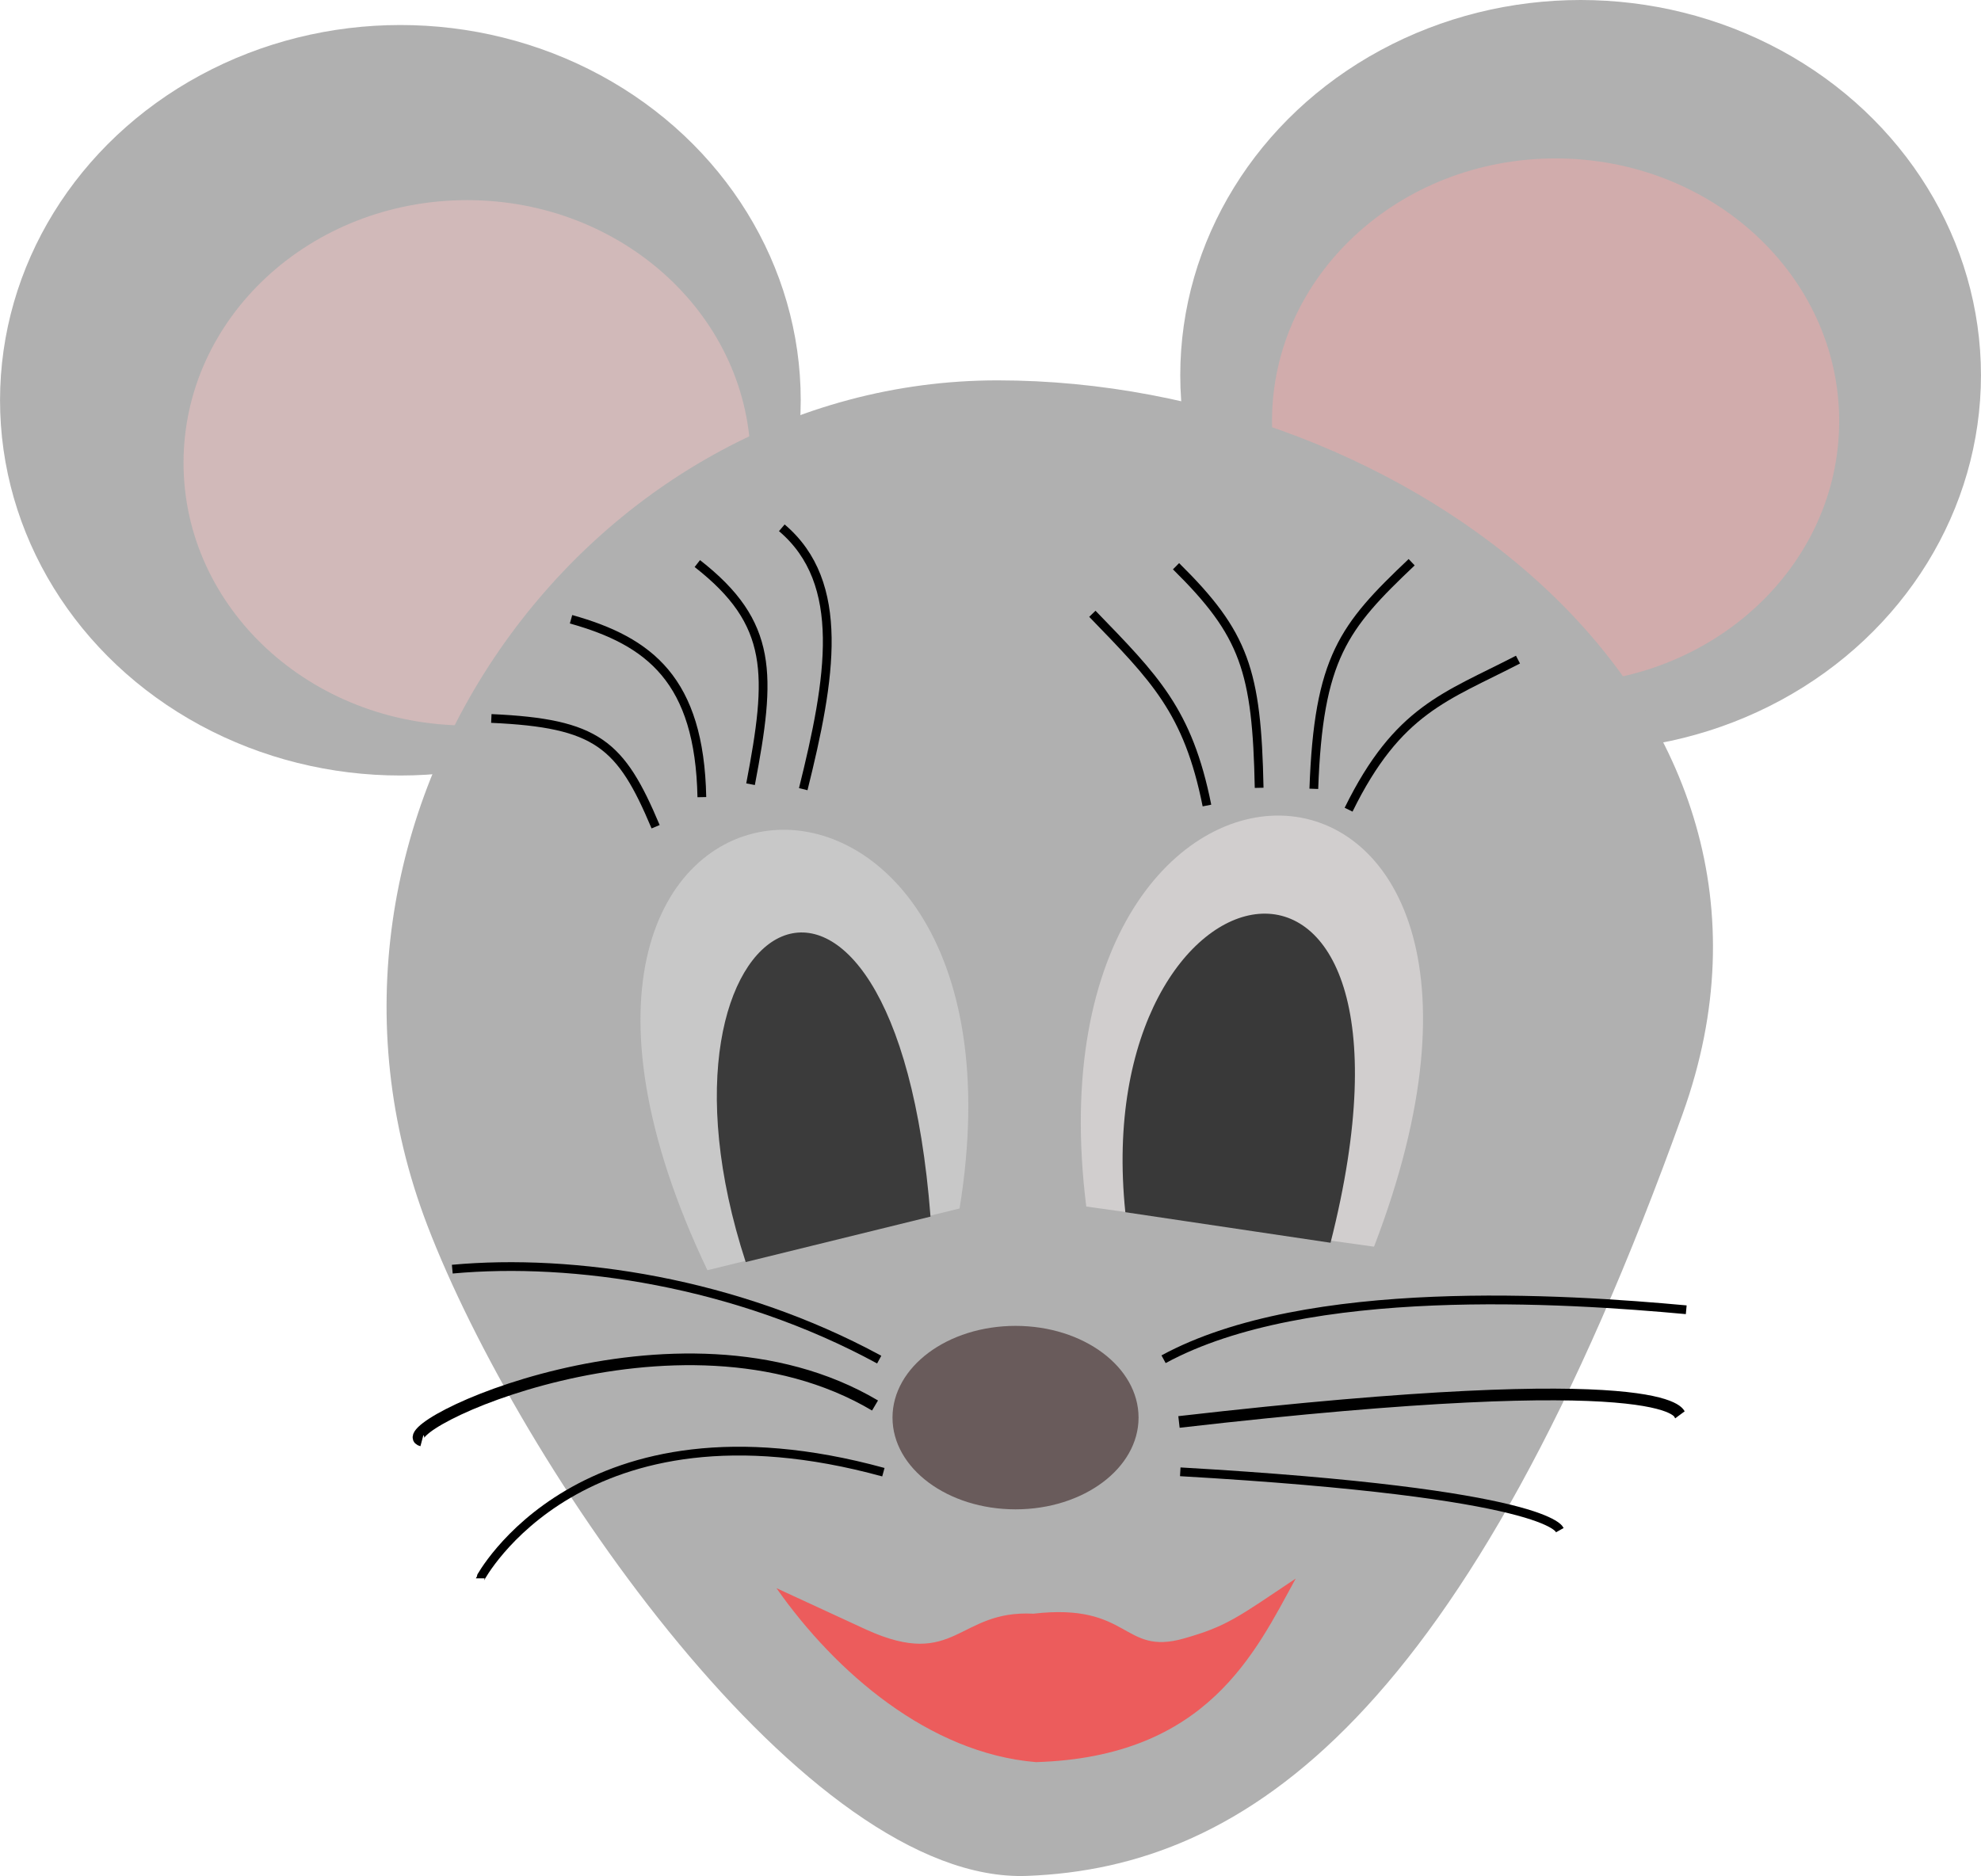 <?xml version="1.0" encoding="UTF-8"?>
<svg width="191.51mm" height="181.4mm" enable-background="new" version="1.1" viewBox="0 0 678.571 642.772" xmlns="http://www.w3.org/2000/svg" xmlns:cc="http://creativecommons.org/ns#" xmlns:dc="http://purl.org/dc/elements/1.1/" xmlns:rdf="http://www.w3.org/1999/02/22-rdf-syntax-ns#">
<defs>
<filter id="e" x="-.065" y="-.055" width="1.131" height="1.111" color-interpolation-filters="sRGB">
<feGaussianBlur stdDeviation="1.838"/>
</filter>
<filter id="f" x="-.067" y="-.054" width="1.135" height="1.108" color-interpolation-filters="sRGB">
<feGaussianBlur stdDeviation="1.709"/>
</filter>
<filter id="g" x="-.023" y="-.025" width="1.046" height="1.05" color-interpolation-filters="sRGB">
<feGaussianBlur stdDeviation="1.871"/>
</filter>
<filter id="h" x="-.023" y="-.025" width="1.046" height="1.05" color-interpolation-filters="sRGB">
<feGaussianBlur stdDeviation="1.871"/>
</filter>
</defs>
<g transform="translate(-30 -139.51)" style="">
<ellipse cx="167.14" cy="276.65" rx="137.14" ry="128.57" fill="#b0b0b0"/>
<ellipse cx="190" cy="298.08" rx="97.143" ry="90" fill="#d1b9b9" filter="url(#g)"/>
<ellipse cx="571.43" cy="268.08" rx="137.14" ry="128.57" fill="#b0b0b0"/>
<ellipse cx="562.86" cy="283.79" rx="97.143" ry="90" fill="#d1acac" filter="url(#h)"/>
<path d="m606.45 520.98c-74.101 206.48-149.25 258.41-224.63 261.26-75.608 2.858-173.98-140.71-205.44-222.87-53.589-139.96 54.538-289.54 195.33-289.54 140.8-1e-5 285.35 110.1 234.73 251.16z" fill="#b0b0b0" fill-rule="evenodd"/>
<ellipse cx="377.86" cy="625.22" rx="42.143" ry="31.429" fill="#695b5b"/>
<path d="m428.57 605.22c49.046-26.661 137.62-20.768 179.04-16.953" fill="none" stroke="#000" stroke-width="3"/>
<path d="m433.85 626.71c169.63-19.469 171.31-2.787 171.58-2.423" fill="none" stroke="#000" stroke-width="4"/>
<path d="m434.29 643.79c127.69 7.35 129.99 19.982 130 20" fill="none" stroke="#000" stroke-width="3"/>
<path d="m331.16 605.35c-49.046-26.661-104.81-34.81-146.24-30.995" fill="none" stroke="#000" stroke-width="3"/>
<path d="m329.73 621.07c-67.838-40.195-168.45 8.479-155.21 12.021" fill="none" stroke="#000" stroke-width="4"/>
<path d="m332.59 643.92c-103.82-28.452-138.1 36.349-138.1 36.37" fill="none" stroke="#000" stroke-width="3"/>
<path d="m358.69 553.57-86.383 21.149c-90.059-189.25 116.31-205.21 86.383-21.149z" fill="#c8c8c8" fill-rule="evenodd"/>
<path d="m285.43 571.92c-39.514-121.28 51.278-170.89 63.309-15.566z" fill="#3b3b3b" fill-rule="evenodd" filter="url(#f)"/>
<path d="m402.09 552.9 98.571 13.756c73.897-192.28-121.43-196.81-98.571-13.756z" fill="#d1cece" fill-rule="evenodd"/>
<path d="m485.77 565.31c41.044-161.77-83.204-135.21-70.294-10.466z" fill="#393939" fill-rule="evenodd" filter="url(#e)"/>
<path d="m326.95 697.96c30.45 13.732 31.071-6.912 57.034-5.56 33.281-3.853 30.381 14.469 51.456 8.521 14.858-4.194 18.591-7.307 38.406-20.563-13.809 25.187-30.208 61.144-88.983 62.902-36.668-3.056-68.692-30.829-88.893-59.599z" fill="#ec5c5c" fill-rule="evenodd"/>
</g>
<path d="m224.57 283.26c-11.937-28.363-19.954-35.462-56.277-37.095" fill="none" stroke="#000" stroke-width="3"/>
<path d="m240.41 273.12c-0.8-40.148-17.927-53.414-44.81-60.944" fill="none" stroke="#000" stroke-width="3"/>
<path d="m257.09 268.69c7.153-37.518 8.001-55.135-18.235-75.594" fill="none" stroke="#000" stroke-width="3"/>
<path d="m275.14 270.39c9.406-37.819 14.962-70.652-7.34-89.552" fill="none" stroke="#000" stroke-width="3"/>
<path d="m413.43 275.99c-6.49-32.449-17.911-43.633-39.254-65.692" fill="none" stroke="#000" stroke-width="3"/>
<path d="m431.31 269.93c-0.8-40.148-4.99-52.733-28.469-75.924" fill="none" stroke="#000" stroke-width="3"/>
<path d="m450.04 270.27c1.619-44.897 10.131-55.472 33.514-77.637" fill="none" stroke="#000" stroke-width="3"/>
<path d="m461.95 277.42c16.896-34.415 33.346-38.649 58.026-51.422" fill="none" stroke="#000" stroke-width="3"/>
</svg>

